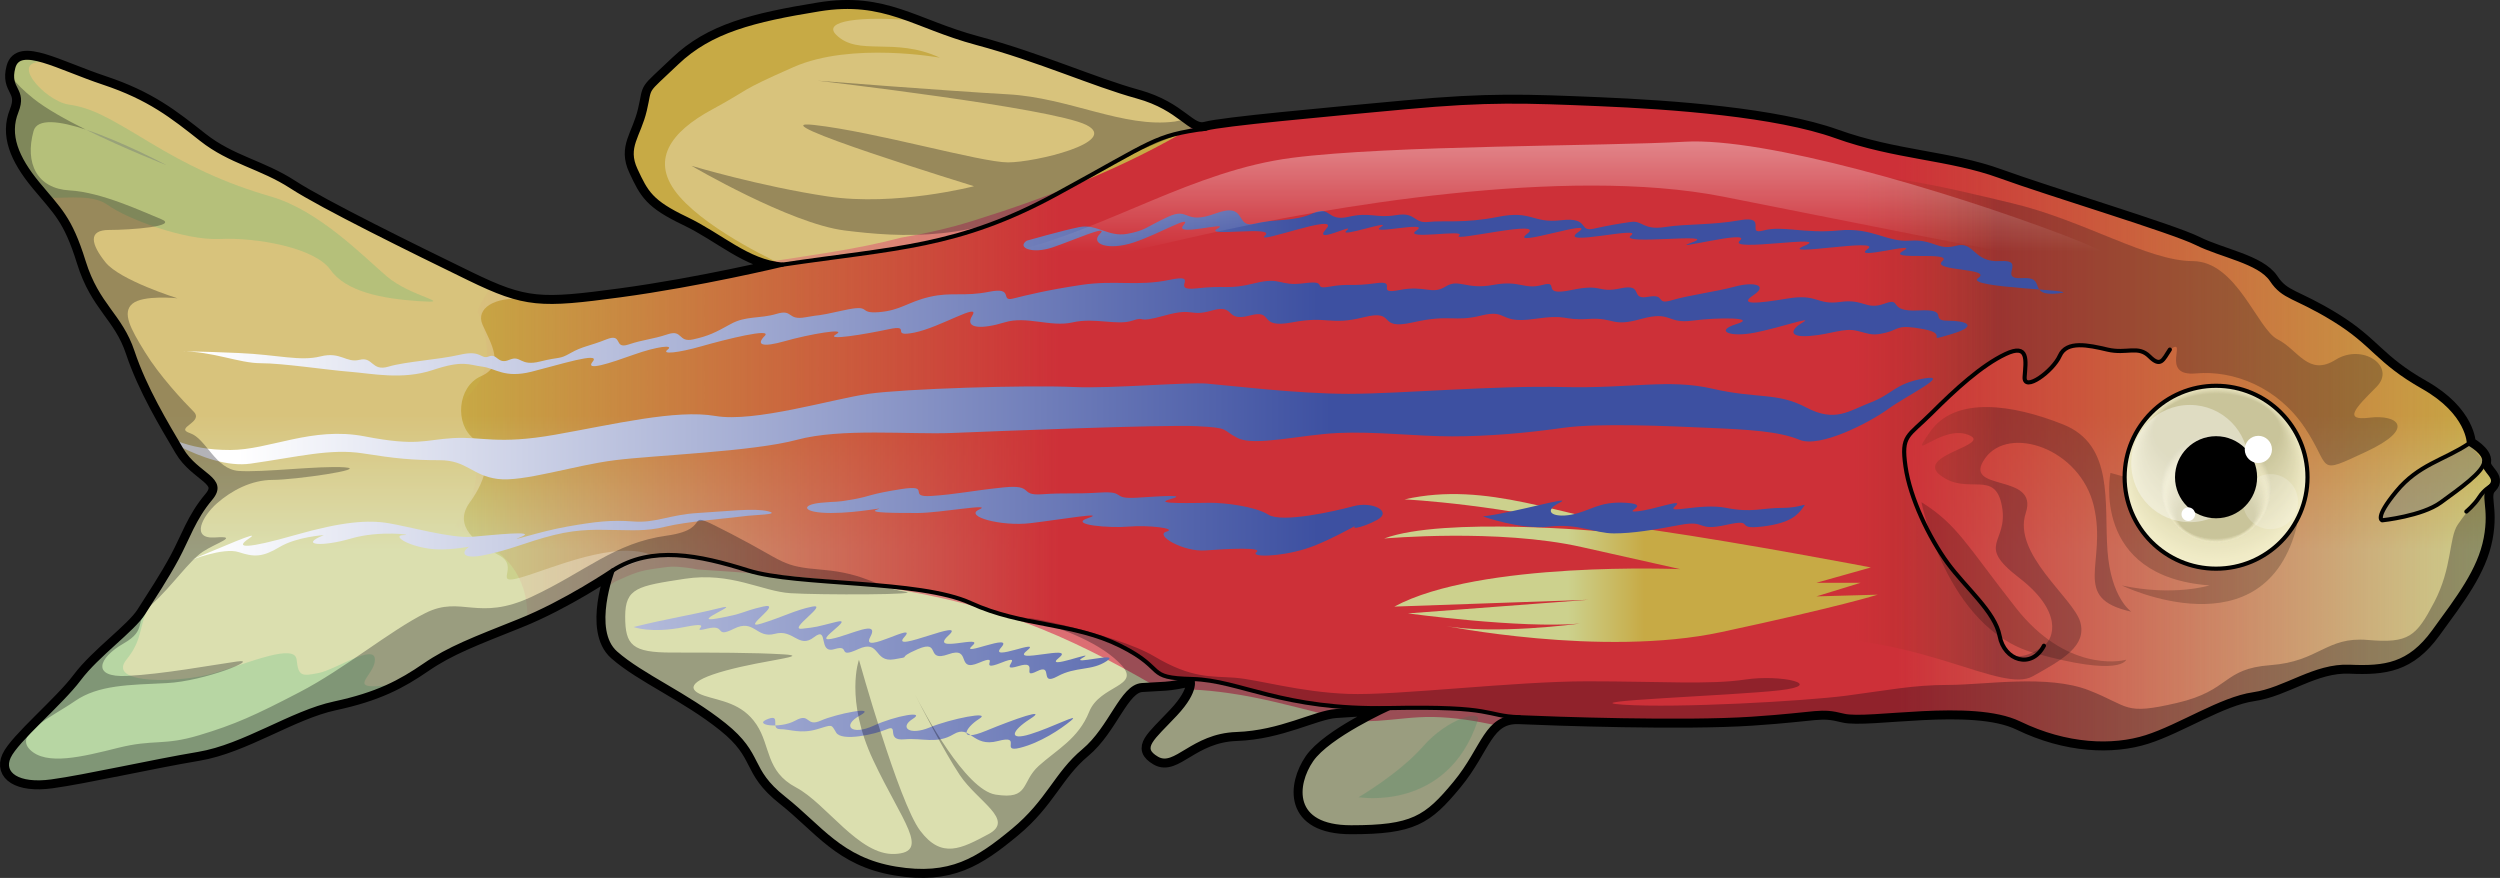 <?xml version="1.0" encoding="utf-8"?>
<!-- Generator: Adobe Illustrator 22.0.0, SVG Export Plug-In . SVG Version: 6.00 Build 0)  -->
<svg version="1.1" id="Layer_1" xmlns="http://www.w3.org/2000/svg" xmlns:xlink="http://www.w3.org/1999/xlink" x="0px" y="0px"
	 width="452.5px" height="158.901px" viewBox="0 0 452.5 158.901" enable-background="new 0 0 452.5 158.901" xml:space="preserve">
<rect x="0" y="0" width="452.5" height="158.901" fill="#333333" stroke="none"/>
<g>
	<g>
		
			<path fill="none" stroke="#000000" stroke-width="2.5" stroke-linecap="round" stroke-linejoin="round" stroke-miterlimit="10" d="
			M141.617,47.903c0,0-14.943,3.598-29.334,5.535c-14.393,1.938-17.16,1.935-27.4-3.045c-10.238-4.981-26.568-13.006-32.104-16.606
			c-5.535-3.598-11.068-4.428-16.328-8.578c-5.258-4.15-9.408-7.473-17.711-10.24c-8.303-2.767-15.223-6.918-16.328-2.767
			c-1.109,4.152,2.213,3.875,0.553,8.027c-1.662,4.15,0,8.301,3.873,13.006c3.875,4.705,5.813,6.089,8.303,14.115
			c2.492,8.026,6.643,9.687,8.857,16.329c2.213,6.641,6.088,13.006,8.856,17.711c2.768,4.705,8.303,5.258,5.258,8.855
			c-3.043,3.598-4.15,7.197-6.088,10.795c-1.938,3.598-4.15,6.92-6.088,9.963c-1.938,3.045-8.303,7.473-11.623,11.9
			c-3.322,4.43-11.348,11.07-12.733,14.113c-1.383,3.045,1.662,5.258,7.75,4.428c6.088-0.828,18.266-3.596,26.568-4.98
			c8.303-1.383,16.881-7.473,24.631-9.131c7.75-1.662,11.9-3.877,16.328-6.92c4.428-3.045,8.857-4.705,17.16-8.027
			c8.303-3.32,16.881-9.133,16.881-9.133s-4.15,10.795,0.553,14.945c4.705,4.152,12.732,7.473,19.65,13.008
			c6.918,5.535,4.15,8.025,10.793,13.283c6.643,5.258,10.24,11.07,20.203,12.73c9.963,1.662,14.945-1.66,21.311-6.918
			c6.365-5.258,7.748-10.24,12.73-14.393c4.981-4.15,6.918-11.621,10.516-11.898c3.598-0.277,4.705,0,9.133-1.107
			c0,0,1.107,1.936-3.045,6.365c-4.15,4.428-6.641,6.09-3.32,8.025c3.32,1.938,6.365-4.152,14.393-4.426
			c8.025-0.277,14.113-3.877,17.988-4.152c3.875-0.277,9.688-0.555,9.688-0.555s-11.07,4.98-14.115,9.41
			c-3.045,4.428-3.875,12.176,7.195,12.176c11.07,0,13.561-1.66,18.818-8.025c5.26-6.363,5.535-12.176,11.625-11.898
			c6.088,0.275,29.613,1.105,42.066,0.275c12.455-0.83,12.178-1.662,16.605-0.555c4.428,1.107,23.248-2.767,31.826,1.385
			c8.58,4.15,16.883,4.428,22.971,2.49c6.088-1.938,13.561-6.918,19.373-7.75c5.813-0.83,11.07-5.258,17.436-4.98
			c6.365,0.277,10.793-0.277,15.221-6.365c4.43-6.088,8.303-11.07,9.41-16.881c1.107-5.813-0.83-7.75,0.83-9.41
			c1.66-1.66-1.383-2.768-1.107-4.43c0.277-1.66-2.768-3.32-2.768-3.32s0-5.535-8.301-10.238c-8.303-4.706-8.857-7.75-16.053-12.179
			c-7.195-4.429-9.133-3.875-11.348-7.196c-2.213-3.32-9.133-4.428-13.561-6.642c-4.428-2.214-26.568-8.856-35.701-12.178
			c-9.133-3.32-18.82-3.32-29.613-7.195c-10.793-3.875-29.611-5.258-42.897-5.813c-13.283-0.553-19.926-0.83-34.871,0.555
			c-14.945,1.383-33.209,3.045-36.254,3.875c-3.045,0.83-4.428-3.598-12.455-5.813c-8.025-2.215-17.711-6.643-29.059-9.688
			c-11.346-3.043-16.604-8.023-28.506-6.086c-11.9,1.936-19.648,3.873-25.738,9.686c-6.088,5.811-4.703,3.873-5.811,8.578
			c-1.107,4.705-3.598,6.643-1.66,10.795c1.938,4.15,2.768,5.811,9.133,8.854C130.548,42.643,135.251,47.349,141.617,47.903z"/>
		<linearGradient id="SVGID_1_" gradientUnits="userSpaceOnUse" x1="226.25" y1="157.65" x2="226.25" y2="1.25">
			<stop  offset="0.372" style="stop-color:#CCD18D"/>
			<stop  offset="0.527" style="stop-color:#C7AA45"/>
		</linearGradient>
		<path fill="url(#SVGID_1_)" d="M141.617,47.903c0,0-14.943,3.598-29.334,5.535c-14.393,1.938-17.16,1.935-27.4-3.045
			c-10.238-4.981-26.568-13.006-32.104-16.606c-5.535-3.598-11.068-4.428-16.328-8.578c-5.258-4.15-9.408-7.473-17.711-10.24
			c-8.303-2.767-15.223-6.918-16.328-2.767c-1.109,4.152,2.213,3.875,0.553,8.027c-1.662,4.15,0,8.301,3.873,13.006
			c3.875,4.705,5.813,6.089,8.303,14.115c2.492,8.026,6.643,9.687,8.857,16.329c2.213,6.641,6.088,13.006,8.856,17.711
			c2.768,4.705,8.303,5.258,5.258,8.855c-3.043,3.598-4.15,7.197-6.088,10.795c-1.938,3.598-4.15,6.92-6.088,9.963
			c-1.938,3.045-8.303,7.473-11.623,11.9c-3.322,4.43-11.348,11.07-12.733,14.113c-1.383,3.045,1.662,5.258,7.75,4.428
			c6.088-0.828,18.266-3.596,26.568-4.98c8.303-1.383,16.881-7.473,24.631-9.131c7.75-1.662,11.9-3.877,16.328-6.92
			c4.428-3.045,8.857-4.705,17.16-8.027c8.303-3.32,16.881-9.133,16.881-9.133s-4.15,10.795,0.553,14.945
			c4.705,4.152,12.732,7.473,19.65,13.008c6.918,5.535,4.15,8.025,10.793,13.283c6.643,5.258,10.24,11.07,20.203,12.73
			c9.963,1.662,14.945-1.66,21.311-6.918c6.365-5.258,7.748-10.24,12.73-14.393c4.981-4.15,6.918-11.621,10.516-11.898
			c3.598-0.277,4.705,0,9.133-1.107c0,0,1.107,1.936-3.045,6.365c-4.15,4.428-6.641,6.09-3.32,8.025
			c3.32,1.938,6.365-4.152,14.393-4.426c8.025-0.277,14.113-3.877,17.988-4.152c3.875-0.277,9.688-0.555,9.688-0.555
			s-11.07,4.98-14.115,9.41c-3.045,4.428-3.875,12.176,7.195,12.176c11.07,0,13.561-1.66,18.818-8.025
			c5.26-6.363,5.535-12.176,11.625-11.898c6.088,0.275,29.613,1.105,42.066,0.275c12.455-0.83,12.178-1.662,16.605-0.555
			c4.428,1.107,23.248-2.767,31.826,1.385c8.58,4.15,16.883,4.428,22.971,2.49c6.088-1.938,13.561-6.918,19.373-7.75
			c5.813-0.83,11.07-5.258,17.436-4.98c6.365,0.277,10.793-0.277,15.221-6.365c4.43-6.088,8.303-11.07,9.41-16.881
			c1.107-5.813-0.83-7.75,0.83-9.41c1.66-1.66-1.383-2.768-1.107-4.43c0.277-1.66-2.768-3.32-2.768-3.32s0-5.535-8.301-10.238
			c-8.303-4.706-8.857-7.75-16.053-12.179c-7.195-4.429-9.133-3.875-11.348-7.196c-2.213-3.32-9.133-4.428-13.561-6.642
			c-4.428-2.214-26.568-8.856-35.701-12.178c-9.133-3.32-18.82-3.32-29.613-7.195c-10.793-3.875-29.611-5.258-42.897-5.813
			c-13.283-0.553-19.926-0.83-34.871,0.555c-14.945,1.383-33.209,3.045-36.254,3.875c-3.045,0.83-4.428-3.598-12.455-5.813
			c-8.025-2.215-17.711-6.643-29.059-9.688c-11.346-3.043-16.604-8.023-28.506-6.086c-11.9,1.936-19.648,3.873-25.738,9.686
			c-6.088,5.811-4.703,3.873-5.811,8.578c-1.107,4.705-3.598,6.643-1.66,10.795c1.938,4.15,2.768,5.811,9.133,8.854
			C130.548,42.643,135.251,47.349,141.617,47.903z"/>
		<linearGradient id="SVGID_2_" gradientUnits="userSpaceOnUse" x1="82.159" y1="76.483" x2="451.25" y2="76.483">
			<stop  offset="0" style="stop-color:#CD3038;stop-opacity:0"/>
			<stop  offset="0.297" style="stop-color:#CD3038"/>
			<stop  offset="0.708" style="stop-color:#CD3038"/>
			<stop  offset="1" style="stop-color:#CD3038;stop-opacity:0"/>
		</linearGradient>
		<path fill="url(#SVGID_2_)" d="M449.644,83.602c0.277-1.66-2.768-3.32-2.768-3.32s0-5.535-8.301-10.238
			c-8.303-4.706-8.857-7.75-16.053-12.179s-9.133-3.875-11.348-7.196c-2.213-3.32-9.133-4.428-13.561-6.642
			c-4.428-2.214-26.568-8.856-35.701-12.178c-9.133-3.32-18.82-3.32-29.613-7.195c-10.793-3.875-29.611-5.258-42.896-5.813
			c-13.283-0.553-19.926-0.83-34.871,0.555c-14.945,1.383-33.209,3.045-36.254,3.875c-0.844,0.23-1.562,0.047-2.328-0.372
			c-12.348,7.438-26.131,12.783-39.801,17.052c-4.36,1.362-8.722,2.343-13.095,3.071c-7.835,2.084-16.007,3.122-24.089,4.395
			c0.856,0.235,1.735,0.406,2.65,0.485c0,0-14.943,3.598-29.334,5.535c-12.425,1.673-16.19,1.897-23.574-1.277
			c-1.008,1.553-2.149,3.196-2.359,4.538c0.136-0.87,1.157,2.858,1.313,3.5c0.807,3.323,0.58,6.593-1.332,9.519
			c-0.904,1.384-2.28,2.701-3.71,3.583c0.128,1.145,1.069,2.195,1.744,3.587c1.816,3.741,2.468,7.803,1.306,11.859
			c-0.435,1.52-1.18,3.017-1.983,4.38c-0.463,0.712-0.941,1.413-1.436,2.103c-0.033,0.068-0.06,0.118-0.091,0.18
			c0.253,0.107,0.467,0.197,0.563,0.245c5.227,2.568,10.063,4.852,11.998,10.883c0.58,1.809,0.76,3.552,0.707,5.26
			c7.836-3.373,15.471-8.545,15.471-8.545s-0.457,1.191-0.895,2.93c0.447-0.328,0.898-0.65,1.385-0.938
			c3.356-1.501,4.252-1.932,7.459-2.363c1.299-0.175,2.413-0.389,3.686-0.303c1.362,0.092,2.576,0.26,3.733,0.493
			c19.919,1.331,40.29,2.596,59.12,9.569c8.356,3.094,15.742,6.964,23.199,11.253c2.251-0.105,3.674-0.109,7.202-0.991
			c0,0,0.345,0.607-0.076,1.915c2.197,0.067,4.452,0.317,6.806,0.652c5.686,0.81,11.255,2.305,16.829,3.721
			c0.898-0.248,1.718-0.423,2.457-0.475c3.875-0.277,9.688-0.555,9.688-0.555s-2.084,0.938-4.692,2.361
			c0.827,0.009,1.655,0.005,2.489-0.049c3.372-0.217,6.683-0.762,10.073-0.701c3.89,0.07,7.592,0.695,11.259,1.463
			c1.108-0.967,2.456-1.5,4.394-1.412c6.088,0.275,29.613,1.106,42.066,0.275c12.455-0.83,12.178-1.662,16.606-0.555
			c4.428,1.107,23.248-2.768,31.826,1.385c8.58,4.15,16.883,4.428,22.971,2.49s13.56-6.918,19.373-7.75
			c5.813-0.83,11.07-5.258,17.436-4.98c6.365,0.277,10.793-0.277,15.221-6.365c4.43-6.088,8.303-11.07,9.41-16.881
			c1.108-5.813-0.83-7.75,0.83-9.41C452.411,86.372,449.368,85.264,449.644,83.602z"/>
		<linearGradient id="SVGID_3_" gradientUnits="userSpaceOnUse" x1="250.531" y1="102.807" x2="339.863" y2="102.807">
			<stop  offset="0.372" style="stop-color:#CCD18D"/>
			<stop  offset="0.527" style="stop-color:#C7AA45"/>
		</linearGradient>
		<path fill="url(#SVGID_3_)" d="M338.632,102.708c0,0-22.488-4.314-39.43-6.777c-16.943-2.465-29.881-8.934-44.975-5.545
			c0,0,18.482,0.924,36.348,5.852c0,0-29.264-2.771-40.045,1.232c0,0,20.639-1.848,35.732,1.541
			c15.096,3.389,17.867,4.004,17.867,4.004s-36.35-1.539-51.752,6.777l35.117-1.232l-32.652,2.465c0,0,20.33,2.771,31.113,1.848
			c0,0-16.02,2.156-24.953,0.309c0,0,28.957,5.854,50.52,1.232c21.564-4.621,28.34-6.777,28.34-6.777l-11.088,0.309l8.008-2.465
			h-8.008L338.632,102.708z"/>
		<g opacity="0.3">
			<path fill="#FFFFFF" d="M175.695,109.163c-9.299-4.262-31.387-3.102-40.299-5.91c-8.91-2.809-17.436-4.553-24.498,0
				c0,0-4.15,10.795,0.553,14.945c4.705,4.152,12.732,7.473,19.65,13.008c6.918,5.535,4.15,8.025,10.793,13.283
				c6.643,5.258,10.24,11.07,20.203,12.73c9.963,1.662,14.945-1.66,21.311-6.918c6.365-5.258,7.748-10.24,12.73-14.393
				c4.981-4.15,6.918-11.621,10.516-11.898c3.598-0.277,4.705,0,9.133-1.107c-8.729-0.209-4.443-1.729-12.969-5.99
				C194.294,112.649,184.993,113.425,175.695,109.163z"/>
			<path fill="#FFFFFF" d="M215.786,122.903c0,0,1.107,1.936-3.045,6.365c-4.15,4.428-6.641,6.09-3.32,8.025
				c3.32,1.938,6.365-4.152,14.393-4.426c8.025-0.277,14.113-3.877,17.988-4.152c3.875-0.277,9.688-0.555,9.688-0.555
				C231.964,128.561,224.517,123.112,215.786,122.903z"/>
			<path fill="#FFFFFF" d="M251.49,128.161c0,0-11.07,4.98-14.115,9.41c-3.045,4.428-3.875,12.176,7.195,12.176
				c11.07,0,13.561-1.66,18.818-8.025c5.26-6.363,5.535-12.176,11.625-11.898C268.548,129.575,271.015,127.763,251.49,128.161z"/>
		</g>
		<path opacity="0.2" d="M384.839,119.399c-1.223,0.406-10.996,2.035-19.955-9.365c-8.961-11.404-10.59-15.072-17.105-19.143
			c0,0,4.479,22.807,20.363,27.285C384.025,122.659,384.839,119.399,384.839,119.399z"/>
		<path opacity="0.2" d="M381.99,85.597c0,0-3.668,18.734,17.918,20.363c0,0-6.516,2.035-15.883,0c0,0,26.064,12.625,31.766-10.996
			L381.99,85.597z"/>
		<path opacity="0.3" fill="#FFFFFF" d="M217.615,23.363c-2.625,0.072-4.371-3.857-11.791-5.904
			c-8.025-2.215-17.711-6.643-29.059-9.688c-4.635-1.242-8.252-2.805-11.723-4.092c-8.977-0.762-16.289,0.022-13.703,2.609
			c4.006,4.004,10.475,0.303,18.791,4.156c0,0-16.018-2.924-26.492,1.695c-10.473,4.621-7.392,3.697-14.785,7.701
			c-7.393,4.006-11.504,9.256-5.854,15.745c5.652,6.49,18.617,12.316,18.617,12.316c20.516-3.062,31.754-3.063,49.578-12.749
			C208.589,25.701,208.779,24.613,217.615,23.363z"/>
		<g opacity="0.3">
			<path fill="#FFFFFF" d="M110.769,103.61c3.576-1.715,7.537-2.983,7.537-2.983c-6.629-3.107-18.557,2.334-23.982,3.885
				c-5.424,1.549,0-1.938-4.076-4.059c-4.078-2.119-8.322-5.24-5.223-9.504c3.101-4.262,4.262-8.91,0.775-11.5
				c-3.488-2.59-3.1-9.423,1.27-11.36c4.371-1.938,1.83-5.813,0.279-9.301c-1.334-3.002,2.281-5.084,7.215-4.671
				c-2.846-0.61-5.697-1.787-9.682-3.725c-10.238-4.981-26.568-13.006-32.104-16.606c-5.535-3.598-11.068-4.428-16.328-8.578
				c-5.258-4.15-9.408-7.473-17.711-10.24c-8.303-2.767-15.223-6.918-16.328-2.767c-1.109,4.152,2.213,3.875,0.553,8.027
				c-1.662,4.15,0,8.301,3.873,13.006c3.875,4.705,5.813,6.089,8.303,14.115c2.492,8.026,6.643,9.687,8.857,16.329
				c2.213,6.641,6.088,13.006,8.856,17.711c2.768,4.705,8.303,5.258,5.258,8.855c-3.043,3.598-4.15,7.197-6.088,10.795
				c-1.938,3.598-4.15,6.92-6.088,9.963c-1.938,3.045-8.303,7.473-11.623,11.9c-3.322,4.43-11.348,11.07-12.733,14.113
				c-1.383,3.045,1.662,5.258,7.75,4.428c6.088-0.828,18.266-3.596,26.568-4.98c8.303-1.383,16.881-7.473,24.631-9.131
				c7.75-1.662,11.9-3.877,16.328-6.92c4.428-3.045,8.857-4.705,17.16-8.027c8.303-3.32,16.881-9.133,16.881-9.133
				S110.845,103.395,110.769,103.61z"/>
		</g>
		<linearGradient id="SVGID_4_" gradientUnits="userSpaceOnUse" x1="277.154" y1="76.994" x2="433.955" y2="76.994">
			<stop  offset="0.372" style="stop-color:#714700;stop-opacity:0"/>
			<stop  offset="0.538" style="stop-color:#000010;stop-opacity:0.6"/>
		</linearGradient>
		<path opacity="0.4" fill="url(#SVGID_4_)" d="M369.949,116.878c-3.953,2.842-7.188,2.668-8.008-1.74
			c-0.822-4.406-6.162-8.734-9.447-13.252c-3.285-4.518-6.777-11.705-7.598-17.457c-0.822-5.75,0.41-5.338,4.723-9.65
			s9.035-8.625,13.348-10.68c4.313-2.053,3.697,1.232,3.492,4.107c-0.205,2.875,5.135-1.027,6.365-3.81
			c1.232-2.782,5.135-1.939,8.627-1.119c3.49,0.821,5.543-0.82,7.598,1.233c2.053,2.053,1.881,0.048,3.695-1.233
			c3.492-2.464-2.053,4.929,4.725,4.314c6.777-0.617,14.785,2.464,19.715,9.857c4.928,7.393,1.848,8.625,11.09,4.313
			c9.24-4.313,5.545-6.777,0.615-6.162c-4.928,0.617-2.463-1.848,1.232-5.544c3.697-3.696-2.465-8.009-7.393-4.929
			c-4.93,3.08-6.777-1.849-10.475-3.696c-3.695-1.849-7.393-14.171-15.4-14.171c-8.01,0-19.717-7.393-32.654-10.473
			c-12.938-3.081-27.107-6.778-46.207-5.546c-19.098,1.233-43.125,14.787-40.662,44.358c2.465,29.572,29.574,40.662,49.904,40.047
			c20.33-0.617,35.117,9.857,40.662,6.777c5.545-3.082,9.857-5.545,8.625-9.858s-12.322-12.322-9.857-19.715
			c2.465-7.395-11.705-3.697-7.392-9.857c4.313-6.162,17.25-1.85,19.715,8.625c2.465,10.473-4.313,16.635,6.777,19.098
			c0,0-3.697-2.463-4.313-11.09c-0.617-8.623,1.23-19.098-8.01-22.795c-9.242-3.695-19.51-5.133-24.027,1.232
			c-4.517,6.365,1.848-1.232,6.777,0.615c4.928,1.85-9.857,3.697-4.93,7.395c4.93,3.695,9.857-1.232,11.09,5.545
			c1.233,6.775-4.93,6.775,3.08,12.938C373.441,110.716,371.757,115.577,369.949,116.878z"/>
		<path opacity="0.4" fill="#707679" d="M446.876,80.282c-4.607,3.053-9.115,3.783-13.135,8.656
			c-4.022,4.871-2.559,5.236-2.559,5.236s7.188-0.744,10.598-3.234c3.412-2.49,7.686-5.484,7.863-7.338"/>
		<path opacity="0.2" fill="#29B473" d="M70.017,50.032c-4.313-3.697-12.322-11.947-20.947-14.445
			c-8.625-2.499-15.094-5.665-22.18-9.935c-7.086-4.269-10.166-6.117-14.479-6.734c-4.311-0.615-11.664-8.736-3.529-7.606
			c-3.443-1.158-5.857-1.418-6.471,0.889c-1.109,4.152,2.213,3.875,0.553,8.027c-1.662,4.15,0,8.301,3.873,13.006
			c0.811,0.982,1.531,1.817,2.193,2.601c3.738-0.048,7.967-0.56,10.467,1.259c3.389,2.464,13.861,6.469,20.33,6.161
			c6.469-0.309,17.107,1.54,19.951,5.545c2.844,4.004,9.314,5.263,16.09,5.712C82.646,54.96,74.329,53.728,70.017,50.032z"/>
		<g opacity="0.2">
			<path fill="#29B473" d="M60.529,127.333c4.385-0.941,7.615-2.059,10.398-3.402h-0.002c-8.949,1.201-3.064-1.508-3.064-4.533
				c0-3.023-7.086,1.793-10.166,2.408c-3.08,0.617-3.697,0.617-4.004-2.408c-0.309-3.023-8.627,0.561-14.787,2.408
				c-6.16,1.848-19.715,2.156-16.018-2.408c3.357-4.145,1.879-6.148,4.863-11.23c-0.619,0.967-1.231,1.918-1.815,2.836
				c-1.938,3.045-8.303,7.473-11.623,11.9c-3.322,4.43-11.348,11.07-12.733,14.113c-1.383,3.045,1.662,5.258,7.75,4.428
				c6.088-0.828,18.266-3.596,26.568-4.98C44.2,135.081,52.779,128.991,60.529,127.333z"/>
			<path fill="#29B473" d="M28.781,106.544h-0.002c-0.006,0.01-0.012,0.018-0.016,0.025
				C28.769,106.559,28.773,106.554,28.781,106.544z"/>
		</g>
		<g>
			<linearGradient id="SVGID_5_" gradientUnits="userSpaceOnUse" x1="355.653" y1="77.574" x2="43.052" y2="77.574">
				<stop  offset="0.367" style="stop-color:#3D50A1"/>
				<stop  offset="1" style="stop-color:#FFFFFF"/>
			</linearGradient>
			<path fill="url(#SVGID_5_)" d="M348.181,68.514c-5.236,0.924-5.545,2.771-9.549,4.313c-4.006,1.541-6.471,3.695-11.707,0.924
				c-5.236-2.773-8.934-1.541-16.941-3.389c-8.01-1.848-14.787,0-27.109-0.308c-12.32-0.308-29.572,1.231-38.813,1.231
				c-9.242,0-21.871-1.539-25.568-1.848c-3.697-0.308-17.25,0.924-24.027,0.616c-8.705-0.396-30.805,0.308-37.273,1.231
				c-6.469,0.924-20.639,5.236-27.725,4.006c-7.084-1.232-18.482,1.539-28.955,3.387c-10.475,1.85-13.246,0.309-18.482,0.617
				c-5.238,0.309-6.469,1.539-16.02-0.309c-9.549-1.848-17.25,2.465-24.336,2.465c-3.945,0-6.936-0.574-9.768-1.668
				c0.205,0.348,0.4,0.682,0.598,1.016c3.916,1.971,8.742,3.707,12.867,3.117c8.625-1.232,14.478-2.773,20.332-1.85
				c5.852,0.926,8.932,1.232,13.861,1.232c4.928,0,5.854,2.773,10.473,3.389c4.621,0.617,13.863-2.465,21.256-3.389
				c7.393-0.924,24.951-1.539,32.961-3.695c8.008-2.156,20.33-0.926,28.031-1.232c7.701-0.309,38.197-1.541,44.359-1.232
				c6.16,0.309,4.313,0.615,7.393,2.156c3.08,1.539,11.398-0.617,18.174-0.924c6.777-0.309,14.172,0.615,20.641,0.615
				c6.469,0,13.553-0.615,20.021-1.539c6.471-0.926,19.408-0.309,26.492,0c7.086,0.307,12.631,0.615,16.326,2.156
				c3.697,1.539,12.631-3.082,16.02-5.545C345.101,71.595,353.417,67.591,348.181,68.514z"/>
			<linearGradient id="SVGID_6_" gradientUnits="userSpaceOnUse" x1="355.779" y1="96.877" x2="36.427" y2="96.877">
				<stop  offset="0.367" style="stop-color:#3D50A1"/>
				<stop  offset="1" style="stop-color:#FFFFFF"/>
			</linearGradient>
			<path fill="url(#SVGID_6_)" d="M34.283,101.475c5.236-2.156,13.555-5.854,10.781-4.006c-2.771,1.85-0.307,1.85,8.318-0.615
				c8.625-2.465,13.246-2.771,16.941-2.156c3.697,0.615,11.398,2.771,15.096,2.465c3.695-0.309,12.014-1.232,8.932,0
				c-3.08,1.23,3.082-0.926,8.318-1.85c5.236-0.924,8.01-1.23,12.014-0.924c4.004,0.309,6.469-1.23,11.705-1.539
				c5.236-0.309,10.166-0.926,12.631-0.309c2.463,0.617-2.465,0.617-4.621,0.924c-2.156,0.309-10.166,0.924-13.861,1.848
				c-3.697,0.924-6.469,0.617-9.242,0.617c-2.772,0-6.16-0.309-11.09,0.924c-4.928,1.232-8.01,2.771-12.938,3.697
				c-4.93,0.924-3.389-1.85-0.615-2.158c2.771-0.307-4.621,1.541-8.934,0.926c-4.313-0.617-6.777-2.465-4.621-2.465
				c2.156,0-4.313-0.924-9.549,0.615c-5.238,1.541-9.551,1.232-4.93-0.615c0,0-4.928,0.309-8.01,2.156
				c-3.08,1.848-4.619,1.848-7.392,0.924C40.445,99.011,34.283,101.475,34.283,101.475z"/>
			<linearGradient id="SVGID_7_" gradientUnits="userSpaceOnUse" x1="355.776" y1="94.341" x2="36.428" y2="94.341">
				<stop  offset="0.367" style="stop-color:#3D50A1"/>
				<stop  offset="1" style="stop-color:#FFFFFF"/>
			</linearGradient>
			<path fill="url(#SVGID_7_)" d="M148.568,91.003c-3.729,0.373-3.389,1.848,1.848,1.848s10.166-1.232,8.318-0.617
				c-1.85,0.617,3.387,0.617,7.393,0.617c4.004,0,13.861-1.848,11.09-0.617c-2.773,1.232,4.004,3.08,9.24,2.465
				c5.238-0.615,14.17-2.156,10.475-0.924c-3.697,1.232,4.004,1.848,7.393,1.539c3.389-0.307,8.934,0.309,6.777,0.924
				c-2.156,0.617,3.08,3.697,7.084,3.389c4.006-0.307,10.475-0.615,9.242,0.309c-1.232,0.924,4.004,0.924,8.934-0.615
				c4.928-1.541,13.553-6.777,10.166-4.93c-3.389,1.848,0,1.232,2.771-0.307c2.771-1.541-0.924-3.389-4.313-2.465
				c-3.389,0.924-12.938,3.08-15.402,1.541c-2.465-1.541-8.01-2.156-10.473-2.156c-2.465,0-10.783,0.307-7.395-0.617
				c3.389-0.924-0.924-0.617-5.852-0.309c-4.93,0.309-1.85-1.232-6.777-0.924c-4.93,0.309-6.162,0-10.475,0.309
				c-4.313,0.307-1.232-1.85-7.084-1.232c-5.854,0.615-8.318,1.232-12.938,1.539c-4.621,0.309,0.307-2.156-5.545-1.232
				c-5.854,0.926-5.238,1.232-8.627,1.85C151.033,91.003,151.648,90.694,148.568,91.003z"/>
			<linearGradient id="SVGID_8_" gradientUnits="userSpaceOnUse" x1="355.778" y1="93.575" x2="36.429" y2="93.575">
				<stop  offset="0.367" style="stop-color:#3D50A1"/>
				<stop  offset="1" style="stop-color:#FFFFFF"/>
			</linearGradient>
			<path fill="url(#SVGID_8_)" d="M268.398,93.466c5.545-0.615,16.941-4.004,13.861-2.463c-3.08,1.539-1.232,2.771,2.156,2.156
				c3.389-0.617,4.93-2.465,9.857-2.156c4.93,0.307-0.924,1.848,2.156,1.539c3.08-0.309,8.625-2.465,6.777-0.924
				c-1.848,1.541,4.621-0.615,9.24,0.307c4.621,0.926,6.471,0,10.166,0c3.697,0,4.621-1.23,3.697,0
				c-0.924,1.234-2.156,2.773-7.393,3.389c-5.238,0.617-0.926-1.539-6.471-0.307c-5.543,1.23-3.387-0.924-8.316,0
				c-4.928,0.924-8.625,1.539-12.014,1.539c-3.389,0-6.469-1.848-11.705-1.232C275.173,95.931,268.398,93.466,268.398,93.466z"/>
			<linearGradient id="SVGID_9_" gradientUnits="userSpaceOnUse" x1="355.779" y1="59.172" x2="36.427" y2="59.172">
				<stop  offset="0.367" style="stop-color:#3D50A1"/>
				<stop  offset="1" style="stop-color:#FFFFFF"/>
			</linearGradient>
			<path fill="url(#SVGID_9_)" d="M32.743,63.586c5.852,0,10.473,2.156,14.477,2.156c4.006,0,12.014,1.231,16.02,1.54
				c4.004,0.309,9.549,1.54,15.094-0.309c5.545-1.848,6.469-0.924,8.934-0.615c2.465,0.309,4.004,2.156,8.934,0.924
				c4.928-1.232,12.629-3.696,11.09-1.848c-1.541,1.848,3.08,0.308,7.393-1.232c4.313-1.541,7.393-1.849,6.16-0.925
				c-1.232,0.925,1.85,0.616,6.162-0.616c4.312-1.231,12.937-3.388,11.396-1.848c-1.541,1.54-0.615,2.156,3.697,0.924
				c4.313-1.232,11.396-2.464,9.24-1.232c-2.156,1.232,5.238,0,9.551-0.924c4.313-0.924,0,1.54,4.619,0.616
				c4.621-0.924,12.014-5.545,10.475-3.081c-1.541,2.465,1.848,2.465,5.852,1.232c4.006-1.232,8.318,0.925,12.322,0
				c4.006-0.924,8.01,0.616,10.781-0.307c2.773-0.926,0.309,0.615,5.854-0.926c5.545-1.539,4.313,0.309,8.625-0.924
				s2.156,2.156,6.777,0.924c4.621-1.231,1.232,2.465,7.701,1.232c6.469-1.232,6.777,0.616,12.938-0.924
				c6.162-1.54,2.156,2.465,8.934,0.924c6.777-1.54,7.393,0,12.322-1.232c4.928-1.231,3.08,1.541,9.549,0.617
				c6.469-0.925,4.93,0.309,9.857,0c4.93-0.309,4.006,1.54,9.549,0c5.545-1.541,4.621,0.924,9.242,0.309
				c4.621-0.617,12.014-0.617,8.01,0.615c-4.006,1.232-1.232,2.464,3.389,1.54c4.619-0.924,10.781-3.081,8.625-1.849
				c-2.156,1.232-2.773,2.772,1.232,2.465c4.004-0.309,6.16-1.54,8.625-0.924c2.465,0.615,2.771,0.924,5.236,0.308
				c2.465-0.616,1.848-1.54,6.777-0.616c4.928,0.924-0.309,2.465,4.928,0.924c5.238-1.54,2.773-2.463-0.615-2.463
				s0.615-2.157-5.236-1.85c-5.854,0.309-2.773-2.464-6.162-1.232c-3.389,1.232-3.695-0.924-8.008-0.308
				c-4.313,0.616-4.006-1.54-9.551-0.616c-5.545,0.924-8.934,1.232-6.16-0.616c2.772-1.848,0-2.464-3.389-1.54
				c-3.389,0.924-8.316,1.54-11.398,2.465c-3.08,0.924-0.924-1.232-4.313-0.616c-3.389,0.616-0.615-2.465-4.928-1.54
				c-4.313,0.924-3.08-0.925-8.934,0.308c-5.854,1.232-1.848-1.849-5.236-0.924c-3.389,0.924-4.006-0.925-8.934,0
				c-4.93,0.924-6.16-1.233-8.625,0.308c-2.465,1.54-3.697-0.308-8.318,0.616c-4.619,0.924,0-1.849-4.313-1.232
				s-4.928,0-8.316,0.616c-3.389,0.616,0-1.232-4.621-0.616s-4.004-1.231-8.934,0c-4.928,1.232-5.236,0.309-10.473,0.925
				c-5.236,0.615,0.924-2.774-4.93-1.541c-5.852,1.232-9.857,0-16.018,0.925c-6.162,0.924-9.857,1.848-12.322,2.464
				c-2.465,0.616,0.309-2.156-4.313-1.232c-4.621,0.925-6.777,0-10.781,0.925c-4.006,0.924-5.236,2.464-9.242,2.773
				c-4.004,0.308-0.924-1.541-6.469-0.309c-5.545,1.232-3.389,0.616-6.777,1.232c-3.389,0.617-2.156-1.54-5.236-0.616
				c-3.08,0.925-5.545,0.308-8.316,1.849c-2.773,1.54-4.006,2.156-6.777,2.772c-2.771,0.616-1.848-1.849-4.621-0.925
				c-2.771,0.925-4.313,0.925-7.084,1.849c-2.773,0.924-0.924-2.156-4.006-0.924c-3.08,1.231-4.313,1.231-6.469,2.464
				c-2.156,1.232-1.848,0.616-5.545,1.541c-3.695,0.924-3.389-1.232-5.545-0.309c-2.156,0.924-2.156-1.232-3.695-0.616
				c-1.541,0.616-1.232-1.233-5.236-0.308c-4.006,0.924-9.857,1.232-12.939,2.156c-3.08,0.924-2.771-1.849-5.236-1.232
				c-2.465,0.616-3.389-1.54-7.084-0.616c-3.697,0.925-7.701-0.308-14.787-0.616C36.132,63.586,32.743,63.586,32.743,63.586z"/>
			<linearGradient id="SVGID_10_" gradientUnits="userSpaceOnUse" x1="355.779" y1="45.632" x2="36.428" y2="45.632">
				<stop  offset="0.367" style="stop-color:#3D50A1"/>
				<stop  offset="1" style="stop-color:#FFFFFF"/>
			</linearGradient>
			<path fill="url(#SVGID_10_)" d="M185.841,43.562c-1.848,1.232,0.924,2.465,4.621,1.232c3.695-1.232,10.473-4.313,8.625-2.464
				c-1.85,1.848,1.539,3.08,6.16,1.54c4.621-1.54,10.781-5.237,8.934-3.081c-1.848,2.156,8.934-0.924,6.16,0.616
				c-2.771,1.54,10.783-0.616,8.627,1.233c-2.156,1.849,13.861-4.313,11.088-1.233c-2.771,3.081,5.545-1.231,3.697,0.309
				c-1.848,1.54,8.625-2.157,6.16-0.616c-2.463,1.54,9.242-1.232,6.471,0.616c-2.773,1.848,9.24-0.309,7.701,0.924
				c-1.541,1.232,16.018-3.081,12.32-0.308c-3.695,2.771,13.246-3.08,9.242-0.309c-4.004,2.772,12.014-1.233,9.549,0.616
				c-2.465,1.849,16.326-0.616,11.09,1.232c-5.236,1.848,11.09-2.465,8.625-0.309c-2.465,2.156,16.943-1.231,11.707,0.925
				c-5.238,2.156,14.477-1.541,11.396,0.615c-3.08,2.156,9.857-1.54,6.469,0.309c-3.389,1.848,9.242,0,7.086,1.848
				c-2.156,1.849,9.24,1.232,6.469,3.081c-2.773,1.849,20.33,2.156,14.479,2.772c-5.854,0.616-1.85-3.08-6.469-2.772
				c-4.621,0.308,0.924-3.389-4.006-3.081c-4.928,0.309-4.621-3.696-8.008-2.771c-3.389,0.924-4.006-1.232-8.318-0.925
				c-4.313,0.309-6.777-2.464-12.938-1.848c-6.16,0.616-10.166-0.925-13.555,0c-3.389,0.924,0.924-2.772-4.313-1.849
				c-5.236,0.924-9.549,0.616-13.553,1.232c-4.006,0.616-4.006-1.232-6.162-0.924c-2.156,0.308-4.004,0.615-6.777,1.231
				c-2.771,0.616-0.615-2.155-5.852-1.54c-5.238,0.616-5.238-1.848-11.398-0.615c-6.16,1.231-9.857,0.615-12.629,0.924
				c-2.774,0.308-2.156-1.849-5.854-1.232c-3.697,0.615-4.621-0.616-8.625,0.309c-4.006,0.924-3.08-2.157-6.469-0.617
				c-3.389,1.541-6.777,0.924-10.475,1.849c-3.695,0.924-1.232-4.005-7.084-1.849c-5.854,2.156-4.621-1.232-8.625,0.617
				c-4.006,1.848-4.006,2.464-7.395,3.08c-3.389,0.615-5.545-1.849-8.625-1.232C192.31,41.715,185.841,43.562,185.841,43.562z"/>
			<linearGradient id="SVGID_11_" gradientUnits="userSpaceOnUse" x1="355.778" y1="116.287" x2="36.426" y2="116.287">
				<stop  offset="0.367" style="stop-color:#3D50A1"/>
				<stop  offset="1" style="stop-color:#FFFFFF"/>
			</linearGradient>
			<path fill="url(#SVGID_11_)" d="M114.683,113.489c6.16-1.541,10.473-2.156,15.402-3.389c4.928-1.232-5.545,2.771-0.309,1.848
				c5.236-0.924,4.313-1.232,8.316-2.156c4.006-0.924-4.313,4.313-0.307,3.08c4.004-1.232,6.16-2.463,9.24-3.08
				c3.08-0.615-4.621,4.313-1.848,4.004c2.771-0.307,2.465-0.307,6.16-1.23c3.697-0.926-4.313,3.695-0.924,3.08
				c3.389-0.617,8.934-3.697,7.086-0.309c-1.85,3.389,8.934-3.08,6.16,0c-2.771,3.082,11.705-3.697,8.01-0.309
				c-3.697,3.391,6.777-0.307,4.313,1.85c-2.465,2.156,7.701-2.465,5.236,0.307c-2.465,2.773,7.701-1.848,4.621,0.617
				c-3.08,2.465,8.934-1.232,5.854,1.232c-3.082,2.463,7.084-1.541,4.313,0c-2.773,1.539,7.084-1.232,4.313,0.615
				c-2.773,1.848-5.545,0.924-8.934,2.774c-3.389,1.848-0.617-2.465-3.697-0.926c-3.08,1.541,0.617-2.156-3.389-0.924
				c-4.004,1.232,1.541-2.463-3.08-0.615c-4.621,1.848,0.309-1.848-4.004,0c-4.313,1.848-1.232-3.08-5.545-1.539
				c-4.313,1.539-1.232-2.773-5.545-0.926c-4.313,1.848-0.617,1.232-4.313,1.848c-3.697,0.617-2.465-3.695-6.469-1.848
				c-4.006,1.848-1.232-0.924-4.313,0c-3.082,0.926-0.926-4.313-3.697-2.156c-2.773,2.156-3.697-1.541-7.086-0.615
				c-3.389,0.924-3.695-2.773-7.393-0.926c-3.697,1.85-1.232-0.924-4.928,0c-3.697,0.926,2.156-1.539-4.004-0.307
				C117.763,114.722,114.683,113.489,114.683,113.489z"/>
			<linearGradient id="SVGID_12_" gradientUnits="userSpaceOnUse" x1="355.78" y1="132.087" x2="36.426" y2="132.087">
				<stop  offset="0.367" style="stop-color:#3D50A1"/>
				<stop  offset="1" style="stop-color:#FFFFFF"/>
			</linearGradient>
			<path fill="url(#SVGID_12_)" d="M139.019,130.124c-2.971,1.113,2.156,1.848,4.928,0.307c2.771-1.539,1.848,1.232,4.621,0
				c2.771-1.232,10.473-2.771,7.084-0.924c-3.389,1.848-1.539,3.697,2.465,1.848c4.004-1.848,9.549-2.771,7.086-1.23
				c-2.465,1.539-0.617,3.08,3.08,1.539c3.695-1.539,11.396-3.08,8.934-1.539c-2.465,1.539-4.006,4.313,1.232,2.156
				c5.236-2.156,11.396-4.313,8.008-2.156c-3.389,2.156-4.004,4.004,0,2.771c4.006-1.232,9.242-4.004,7.395-2.465
				c-1.85,1.541-5.545,4.006-9.242,4.93c-3.697,0.924,0.615-2.465-4.004-1.232c-4.621,1.232-4.93-3.08-8.01-1.232
				c-3.08,1.848-5.545,0.615-8.934,0.924c-3.389,0.309-0.924-2.771-3.08-1.848c-2.156,0.924-8.227,2.309-9.242,0.615
				c-0.924-1.539-0.59-1.455-3.389-0.615c-3.08,0.924-4.928,0-6.775,0C139.325,131.971,141.482,129.198,139.019,130.124z"/>
		</g>
		<path opacity="0.2" fill="#29B473" d="M267.472,130.43c0.711-2.127-5.543-0.307-9.857,4.621
			c-4.313,4.93-11.705,9.242-11.705,9.242S261.929,147.065,267.472,130.43z"/>
		<g>
			<g>
				<path fill="#F3EECA" d="M417.658,86.38c0,9.141-7.41,16.551-16.551,16.551c-9.141,0-16.551-7.41-16.551-16.551
					c0-9.143,7.41-16.552,16.551-16.552C410.247,69.828,417.658,77.237,417.658,86.38z"/>
				<path fill="#F2EDC9" d="M417.556,86.211c0,9.031-7.364,16.352-16.448,16.352c-9.084,0-16.448-7.321-16.448-16.352
					c0-9.033,7.364-16.353,16.448-16.353C410.192,69.858,417.556,77.178,417.556,86.211z"/>
				<path fill="#F1ECC8" d="M417.455,86.042c0,8.921-7.318,16.154-16.344,16.154s-16.344-7.232-16.344-16.154
					c0-8.923,7.318-16.155,16.344-16.155S417.455,77.119,417.455,86.042z"/>
				<path fill="#F0EBC7" d="M417.353,85.874c0,8.812-7.272,15.955-16.241,15.955c-8.97,0-16.241-7.144-16.241-15.955
					c0-8.814,7.271-15.956,16.241-15.956C410.082,69.918,417.353,77.06,417.353,85.874z"/>
				<path fill="#F0EBC6" d="M417.252,85.705c0,8.702-7.225,15.757-16.138,15.757s-16.138-7.055-16.138-15.757
					c0-8.704,7.225-15.758,16.138-15.758S417.252,77.001,417.252,85.705z"/>
				<path fill="#EFEAC5" d="M417.151,85.536c0,8.592-7.179,15.558-16.035,15.558c-8.856,0-16.035-6.966-16.035-15.558
					c0-8.594,7.179-15.559,16.035-15.559C409.972,69.977,417.151,76.942,417.151,85.536z"/>
				<path fill="#EEE9C4" d="M417.049,85.368c0,8.483-7.133,15.36-15.931,15.36c-8.799,0-15.931-6.877-15.931-15.36
					c0-8.484,7.133-15.36,15.931-15.36C409.917,70.007,417.049,76.883,417.049,85.368z"/>
				<path fill="#EDE8C3" d="M416.948,85.199c0,8.373-7.087,15.161-15.828,15.161s-15.828-6.788-15.828-15.161
					c0-8.375,7.087-15.162,15.828-15.162S416.948,76.824,416.948,85.199z"/>
				<path fill="#ECE7C2" d="M416.847,85.03c0,8.263-7.04,14.962-15.725,14.962c-8.685,0-15.725-6.699-15.725-14.962
					c0-8.265,7.04-14.963,15.725-14.963C409.806,70.067,416.847,76.765,416.847,85.03z"/>
				<path fill="#EBE6C1" d="M416.745,84.862c0,8.154-6.994,14.764-15.622,14.764c-8.628,0-15.622-6.61-15.622-14.764
					c0-8.155,6.994-14.765,15.622-14.765C409.751,70.097,416.745,76.706,416.745,84.862z"/>
				<path fill="#EAE5C0" d="M416.644,84.693c0,8.044-6.948,14.565-15.518,14.565s-15.518-6.521-15.518-14.565
					c0-8.046,6.948-14.566,15.518-14.566S416.644,76.647,416.644,84.693z"/>
				<path fill="#EAE5BF" d="M416.543,84.524c0,7.934-6.902,14.367-15.415,14.367c-8.514,0-15.415-6.432-15.415-14.367
					c0-7.936,6.902-14.368,15.415-14.368C409.641,70.157,416.543,76.588,416.543,84.524z"/>
				<path fill="#E9E4BE" d="M416.441,84.355c0,7.825-6.855,14.168-15.312,14.168c-8.457,0-15.312-6.344-15.312-14.168
					c0-7.826,6.855-14.169,15.312-14.169C409.586,70.186,416.441,76.529,416.441,84.355z"/>
				<path fill="#E8E3BD" d="M416.34,84.187c0,7.715-6.809,13.97-15.209,13.97s-15.209-6.255-15.209-13.97
					c0-7.717,6.809-13.971,15.209-13.971S416.34,76.47,416.34,84.187z"/>
				<path fill="#E7E2BC" d="M416.238,84.018c0,7.605-6.763,13.771-15.105,13.771c-8.343,0-15.105-6.166-15.105-13.771
					c0-7.607,6.763-13.772,15.105-13.772C409.476,70.246,416.238,76.411,416.238,84.018z"/>
				<path fill="#E6E1BB" d="M416.137,83.849c0,7.496-6.717,13.573-15.002,13.573s-15.002-6.077-15.002-13.573
					c0-7.497,6.717-13.573,15.002-13.573S416.137,76.352,416.137,83.849z"/>
				<path fill="#E5E0BA" d="M416.036,83.681c0,7.386-6.67,13.374-14.899,13.374c-8.229,0-14.899-5.988-14.899-13.374
					c0-7.387,6.67-13.375,14.899-13.375C409.365,70.306,416.036,76.293,416.036,83.681z"/>
				<path fill="#E4DFB9" d="M415.934,83.512c0,7.276-6.624,13.176-14.796,13.176c-8.172,0-14.796-5.899-14.796-13.176
					c0-7.278,6.624-13.176,14.796-13.176C409.31,70.336,415.934,76.234,415.934,83.512z"/>
				<path fill="#E4DFB8" d="M415.833,83.343c0,7.167-6.578,12.977-14.693,12.977s-14.693-5.81-14.693-12.977
					c0-7.168,6.578-12.978,14.693-12.978S415.833,76.175,415.833,83.343z"/>
				<path fill="#E3DEB7" d="M415.732,83.175c0,7.057-6.532,12.778-14.589,12.778c-8.058,0-14.589-5.721-14.589-12.778
					c0-7.058,6.532-12.779,14.589-12.779C409.2,70.396,415.732,76.116,415.732,83.175z"/>
				<path fill="#E2DDB6" d="M415.63,83.006c0,6.948-6.485,12.58-14.486,12.58c-8.001,0-14.486-5.632-14.486-12.58
					c0-6.949,6.485-12.581,14.486-12.581C409.145,70.425,415.63,76.057,415.63,83.006z"/>
				<path fill="#E1DCB5" d="M415.529,82.837c0,6.838-6.439,12.381-14.383,12.381c-7.944,0-14.383-5.544-14.383-12.381
					c0-6.839,6.439-12.382,14.383-12.382C409.09,70.455,415.529,75.998,415.529,82.837z"/>
				<path fill="#E0DBB4" d="M415.428,82.669c0,6.728-6.393,12.183-14.28,12.183c-7.887,0-14.28-5.455-14.28-12.183
					c0-6.729,6.393-12.183,14.28-12.183C409.035,70.485,415.428,75.939,415.428,82.669z"/>
				<path fill="#DFDAB3" d="M415.326,82.5c0,6.619-6.347,11.984-14.176,11.984c-7.83,0-14.176-5.366-14.176-11.984
					c0-6.62,6.347-11.985,14.176-11.985C408.979,70.515,415.326,75.88,415.326,82.5z"/>
				<path fill="#DED9B2" d="M415.225,82.331c0,6.509-6.301,11.786-14.073,11.786c-7.773,0-14.073-5.277-14.073-11.786
					c0-6.51,6.3-11.786,14.073-11.786C408.924,70.545,415.225,75.821,415.225,82.331z"/>
				<path fill="#DED9B2" d="M415.123,82.163c0,6.399-6.254,11.587-13.97,11.587c-7.716,0-13.97-5.188-13.97-11.587
					c0-6.4,6.254-11.588,13.97-11.588C408.869,70.575,415.123,75.762,415.123,82.163z"/>
				<path fill="#DDD8B1" d="M415.022,81.994c0,6.29-6.208,11.389-13.867,11.389c-7.659,0-13.867-5.099-13.867-11.389
					c0-6.291,6.208-11.389,13.867-11.389C408.814,70.605,415.022,75.703,415.022,81.994z"/>
				<path fill="#DCD7B0" d="M414.921,81.825c0,6.18-6.162,11.19-13.763,11.19c-7.602,0-13.763-5.01-13.763-11.19
					c0-6.181,6.162-11.191,13.763-11.191C408.759,70.635,414.921,75.644,414.921,81.825z"/>
				<path fill="#DBD6AF" d="M414.819,81.657c0,6.07-6.116,10.992-13.66,10.992c-7.545,0-13.66-4.921-13.66-10.992
					c0-6.071,6.116-10.992,13.66-10.992C408.704,70.664,414.819,75.585,414.819,81.657z"/>
				<path fill="#DAD5AE" d="M414.718,81.488c0,5.961-6.069,10.793-13.557,10.793c-7.488,0-13.557-4.832-13.557-10.793
					c0-5.961,6.069-10.794,13.557-10.794C408.649,70.694,414.718,75.526,414.718,81.488z"/>
				<path fill="#D9D4AD" d="M414.617,81.319c0,5.851-6.023,10.595-13.454,10.595c-7.431,0-13.454-4.744-13.454-10.595
					c0-5.852,6.023-10.595,13.454-10.595C408.594,70.724,414.617,75.467,414.617,81.319z"/>
				<path fill="#D8D3AC" d="M414.515,81.15c0,5.741-5.977,10.396-13.35,10.396c-7.374,0-13.35-4.655-13.35-10.396
					c0-5.742,5.977-10.396,13.35-10.396C408.538,70.754,414.515,75.408,414.515,81.15z"/>
				<path fill="#D8D3AB" d="M414.414,80.982c0,5.632-5.931,10.197-13.247,10.197c-7.317,0-13.247-4.566-13.247-10.197
					c0-5.632,5.931-10.198,13.247-10.198C408.483,70.784,414.414,75.349,414.414,80.982z"/>
				<path fill="#D7D2AA" d="M414.313,80.813c0,5.522-5.884,9.999-13.144,9.999c-7.26,0-13.144-4.477-13.144-9.999
					c0-5.523,5.884-9.999,13.144-9.999C408.428,70.814,414.313,75.29,414.313,80.813z"/>
				<path fill="#D6D1A9" d="M414.211,80.644c0,5.412-5.838,9.8-13.041,9.8c-7.203,0-13.041-4.388-13.041-9.8
					c0-5.413,5.838-9.801,13.041-9.801C408.373,70.844,414.211,75.231,414.211,80.644z"/>
				<path fill="#D5D0A8" d="M414.11,80.476c0,5.303-5.792,9.602-12.938,9.602c-7.146,0-12.938-4.299-12.938-9.602
					c0-5.303,5.792-9.602,12.938-9.602C408.318,70.874,414.11,75.172,414.11,80.476z"/>
				<path fill="#D4CFA7" d="M414.008,80.307c0,5.193-5.746,9.403-12.834,9.403c-7.089,0-12.834-4.21-12.834-9.403
					c0-5.194,5.746-9.404,12.834-9.404C408.263,70.903,414.008,75.113,414.008,80.307z"/>
				<path fill="#D3CEA6" d="M413.907,80.138c0,5.083-5.699,9.205-12.731,9.205c-7.032,0-12.731-4.121-12.731-9.205
					c0-5.084,5.699-9.205,12.731-9.205C408.208,70.933,413.907,75.054,413.907,80.138z"/>
				<path fill="#D2CDA5" d="M413.806,79.97c0,4.974-5.653,9.006-12.628,9.006c-6.975,0-12.628-4.032-12.628-9.006
					c0-4.974,5.653-9.006,12.628-9.006C408.153,70.963,413.806,74.995,413.806,79.97z"/>
				<path fill="#D2CDA4" d="M413.704,79.801c0,4.864-5.607,8.808-12.525,8.808c-6.918,0-12.525-3.944-12.525-8.808
					c0-4.865,5.607-8.808,12.525-8.808C408.097,70.993,413.704,74.936,413.704,79.801z"/>
				<path fill="#D1CCA3" d="M413.603,79.632c0,4.754-5.561,8.609-12.421,8.609c-6.861,0-12.421-3.855-12.421-8.609
					c0-4.755,5.561-8.609,12.421-8.609C408.042,71.023,413.603,74.877,413.603,79.632z"/>
				<path fill="#D0CBA2" d="M413.502,79.464c0,4.645-5.514,8.411-12.318,8.411c-6.804,0-12.318-3.766-12.318-8.411
					c0-4.645,5.514-8.411,12.318-8.411C407.987,71.053,413.502,74.818,413.502,79.464z"/>
				<path fill="#CFCAA1" d="M413.4,79.295c0,4.535-5.468,8.212-12.215,8.212c-6.747,0-12.215-3.677-12.215-8.212
					c0-4.535,5.468-8.212,12.215-8.212C407.932,71.083,413.4,74.759,413.4,79.295z"/>
				<path fill="#CEC9A0" d="M413.299,79.126c0,4.425-5.422,8.013-12.112,8.013c-6.69,0-12.112-3.588-12.112-8.013
					c0-4.426,5.422-8.014,12.112-8.014C407.877,71.113,413.299,74.7,413.299,79.126z"/>
				<path fill="#CDC89F" d="M413.198,78.958c0,4.316-5.376,7.815-12.008,7.815c-6.633,0-12.008-3.499-12.008-7.815
					c0-4.316,5.376-7.815,12.008-7.815C407.822,71.142,413.198,74.641,413.198,78.958z"/>
				<path fill="#CCC79E" d="M413.096,78.789c0,4.206-5.33,7.616-11.905,7.616c-6.576,0-11.905-3.41-11.905-7.616
					c0-4.206,5.329-7.617,11.905-7.617C407.767,71.172,413.096,74.582,413.096,78.789z"/>
				<path fill="#CCC79D" d="M412.995,78.62c0,4.096-5.283,7.418-11.802,7.418c-6.519,0-11.802-3.321-11.802-7.418
					c0-4.097,5.283-7.418,11.802-7.418C407.712,71.202,412.995,74.523,412.995,78.62z"/>
				<path fill="#CBC69C" d="M412.893,78.451c0,3.987-5.237,7.219-11.699,7.219c-6.462,0-11.699-3.232-11.699-7.219
					c0-3.987,5.237-7.219,11.699-7.219C407.656,71.232,412.893,74.464,412.893,78.451z"/>
				<path fill="#CAC59B" d="M412.792,78.283c0,3.877-5.191,7.021-11.595,7.021c-6.405,0-11.595-3.144-11.595-7.021
					c0-3.877,5.191-7.021,11.595-7.021C407.601,71.262,412.792,74.405,412.792,78.283z"/>
				<path fill="#C9C49A" d="M412.691,78.114c0,3.768-5.145,6.822-11.492,6.822c-6.348,0-11.492-3.055-11.492-6.822
					c0-3.768,5.145-6.822,11.492-6.822C407.546,71.292,412.691,74.347,412.691,78.114z"/>
			</g>
			<g>
				<path opacity="0" fill="#F3EECA" d="M391.029,88.218c0-5.566,4.512-10.078,10.078-10.078c5.566,0,10.078,4.512,10.078,10.078
					s-4.512,10.08-10.078,10.08C395.54,98.298,391.029,93.784,391.029,88.218z"/>
				<path opacity="0.02" fill="#F2EDC9" d="M391.09,88.32c0-5.5,4.484-9.957,10.015-9.957s10.015,4.458,10.015,9.957
					c0,5.5-4.484,9.959-10.015,9.959S391.09,93.82,391.09,88.32z"/>
				<path opacity="0.041" fill="#F1ECC8" d="M391.152,88.423c0-5.433,4.455-9.837,9.952-9.837c5.497,0,9.952,4.404,9.952,9.837
					c0,5.433-4.455,9.838-9.952,9.838C395.607,98.261,391.152,93.856,391.152,88.423z"/>
				<path opacity="0.061" fill="#F0EBC7" d="M391.214,88.526c0-5.366,4.427-9.716,9.89-9.716c5.462,0,9.89,4.35,9.89,9.716
					c0,5.366-4.427,9.717-9.89,9.717C395.641,98.243,391.214,93.892,391.214,88.526z"/>
				<path opacity="0.082" fill="#F0EBC6" d="M391.275,88.629c0-5.299,4.399-9.595,9.827-9.595c5.428,0,9.827,4.295,9.827,9.595
					c0,5.299-4.399,9.596-9.827,9.596C395.675,98.225,391.275,93.928,391.275,88.629z"/>
				<path opacity="0.102" fill="#EFEAC5" d="M391.337,88.731c0-5.233,4.371-9.474,9.764-9.474c5.393,0,9.764,4.241,9.764,9.474
					c0,5.232-4.371,9.475-9.764,9.475C395.708,98.207,391.337,93.964,391.337,88.731z"/>
				<path opacity="0.122" fill="#EEE9C4" d="M391.399,88.834c0-5.166,4.343-9.353,9.701-9.353c5.358,0,9.701,4.187,9.701,9.353
					c0,5.166-4.343,9.354-9.701,9.354C395.742,98.188,391.399,94,391.399,88.834z"/>
				<path opacity="0.143" fill="#EDE8C3" d="M391.461,88.937c0-5.099,4.315-9.232,9.638-9.232c5.324,0,9.638,4.133,9.638,9.232
					c0,5.099-4.315,9.233-9.638,9.233C395.775,98.17,391.461,94.036,391.461,88.937z"/>
				<path opacity="0.163" fill="#ECE7C2" d="M391.522,89.04c0-5.033,4.287-9.112,9.575-9.112c5.289,0,9.576,4.079,9.576,9.112
					c0,5.032-4.287,9.112-9.576,9.112C395.809,98.152,391.522,94.072,391.522,89.04z"/>
				<path opacity="0.184" fill="#EBE6C1" d="M391.584,89.142c0-4.966,4.258-8.991,9.512-8.991c5.254,0,9.513,4.025,9.513,8.991
					c0,4.965-4.258,8.991-9.513,8.991C395.842,98.134,391.584,94.108,391.584,89.142z"/>
				<path opacity="0.204" fill="#EAE5C0" d="M391.646,89.245c0-4.899,4.23-8.87,9.45-8.87c5.22,0,9.45,3.971,9.45,8.87
					c0,4.898-4.23,8.87-9.45,8.87C395.876,98.116,391.646,94.144,391.646,89.245z"/>
				<path opacity="0.225" fill="#EAE5BF" d="M391.707,89.348c0-4.832,4.202-8.749,9.387-8.749c5.185,0,9.387,3.917,9.387,8.749
					c0,4.832-4.202,8.749-9.387,8.749C395.91,98.097,391.707,94.179,391.707,89.348z"/>
				<path opacity="0.245" fill="#E9E4BE" d="M391.769,89.451c0-4.766,4.174-8.628,9.324-8.628c5.15,0,9.324,3.863,9.324,8.628
					c0,4.765-4.174,8.628-9.324,8.628C395.943,98.079,391.769,94.215,391.769,89.451z"/>
				<path opacity="0.265" fill="#E8E3BD" d="M391.831,89.553c0-4.699,4.146-8.508,9.261-8.508c5.116,0,9.261,3.809,9.261,8.508
					c0,4.698-4.146,8.507-9.261,8.507C395.977,98.061,391.831,94.251,391.831,89.553z"/>
				<path opacity="0.286" fill="#E7E2BC" d="M391.892,89.656c0-4.632,4.118-8.387,9.198-8.387c5.081,0,9.199,3.755,9.199,8.387
					c0,4.631-4.118,8.386-9.199,8.386C396.01,98.043,391.892,94.287,391.892,89.656z"/>
				<path opacity="0.306" fill="#E6E1BB" d="M391.954,89.759c0-4.566,4.09-8.266,9.135-8.266c5.046,0,9.136,3.7,9.136,8.266
					c0,4.564-4.09,8.265-9.136,8.265C396.044,98.024,391.954,94.323,391.954,89.759z"/>
				<path opacity="0.327" fill="#E5E0BA" d="M392.016,89.862c0-4.499,4.061-8.145,9.072-8.145c5.012,0,9.073,3.646,9.073,8.145
					c0,4.498-4.061,8.145-9.073,8.145C396.077,98.006,392.016,94.359,392.016,89.862z"/>
				<path opacity="0.347" fill="#E4DFB9" d="M392.078,89.964c0-4.432,4.033-8.024,9.01-8.024c4.977,0,9.01,3.592,9.01,8.024
					c0,4.431-4.033,8.024-9.01,8.024C396.111,97.988,392.078,94.395,392.078,89.964z"/>
				<path opacity="0.367" fill="#E4DFB8" d="M392.139,90.067c0-4.365,4.005-7.904,8.947-7.904c4.942,0,8.947,3.538,8.947,7.904
					c0,4.364-4.005,7.903-8.947,7.903C396.144,97.97,392.139,94.431,392.139,90.067z"/>
				<path opacity="0.388" fill="#E3DEB7" d="M392.201,90.17c0-4.299,3.977-7.783,8.884-7.783c4.908,0,8.885,3.484,8.885,7.783
					c0,4.297-3.977,7.782-8.885,7.782C396.178,97.952,392.201,94.467,392.201,90.17z"/>
				<path opacity="0.408" fill="#E2DDB6" d="M392.263,90.273c0-4.232,3.949-7.662,8.821-7.662c4.873,0,8.822,3.43,8.822,7.662
					c0,4.23-3.949,7.661-8.822,7.661C396.212,97.933,392.263,94.503,392.263,90.273z"/>
				<path opacity="0.429" fill="#E1DCB5" d="M392.324,90.376c0-4.165,3.921-7.541,8.758-7.541c4.838,0,8.759,3.376,8.759,7.541
					c0,4.164-3.921,7.54-8.759,7.54C396.245,97.915,392.324,94.539,392.324,90.376z"/>
				<path opacity="0.449" fill="#E0DBB4" d="M392.386,90.478c0-4.098,3.893-7.42,8.695-7.42c4.803,0,8.696,3.322,8.696,7.42
					c0,4.097-3.893,7.419-8.696,7.419C396.279,97.897,392.386,94.575,392.386,90.478z"/>
				<path opacity="0.469" fill="#DFDAB3" d="M392.448,90.581c0-4.032,3.864-7.299,8.632-7.299c4.769,0,8.633,3.268,8.633,7.299
					c0,4.03-3.865,7.298-8.633,7.298C396.312,97.879,392.448,94.611,392.448,90.581z"/>
				<path opacity="0.49" fill="#DED9B2" d="M392.509,90.684c0-3.965,3.836-7.179,8.57-7.179c4.734,0,8.57,3.214,8.57,7.179
					c0,3.963-3.836,7.177-8.57,7.177C396.346,97.861,392.509,94.647,392.509,90.684z"/>
				<path opacity="0.51" fill="#DED9B2" d="M392.571,90.787c0-3.898,3.808-7.058,8.507-7.058c4.699,0,8.508,3.16,8.508,7.058
					c0,3.896-3.808,7.056-8.508,7.056C396.379,97.842,392.571,94.683,392.571,90.787z"/>
				<path opacity="0.531" fill="#DDD8B1" d="M392.633,90.889c0-3.832,3.78-6.937,8.444-6.937c4.665,0,8.445,3.105,8.445,6.937
					c0,3.829-3.78,6.935-8.445,6.935C396.413,97.824,392.633,94.719,392.633,90.889z"/>
				<path opacity="0.551" fill="#DCD7B0" d="M392.695,90.992c0-3.765,3.752-6.816,8.381-6.816c4.63,0,8.382,3.051,8.382,6.816
					c0,3.763-3.752,6.814-8.382,6.814C396.447,97.806,392.695,94.755,392.695,90.992z"/>
				<path opacity="0.571" fill="#DBD6AF" d="M392.756,91.095c0-3.698,3.724-6.695,8.318-6.695c4.595,0,8.319,2.997,8.319,6.695
					c0,3.696-3.724,6.693-8.319,6.693C396.48,97.788,392.756,94.791,392.756,91.095z"/>
				<path opacity="0.592" fill="#DAD5AE" d="M392.818,91.198c0-3.631,3.696-6.575,8.255-6.575c4.561,0,8.256,2.943,8.256,6.575
					c0,3.629-3.696,6.572-8.256,6.572C396.514,97.769,392.818,94.827,392.818,91.198z"/>
				<path opacity="0.612" fill="#D9D4AD" d="M392.88,91.3c0-3.565,3.668-6.454,8.192-6.454c4.526,0,8.194,2.889,8.194,6.454
					c0,3.562-3.668,6.451-8.194,6.451C396.547,97.751,392.88,94.863,392.88,91.3z"/>
				<path opacity="0.633" fill="#D8D3AC" d="M392.941,91.403c0-3.498,3.639-6.333,8.13-6.333c4.491,0,8.131,2.835,8.131,6.333
					c0,3.495-3.639,6.33-8.131,6.33C396.581,97.733,392.941,94.899,392.941,91.403z"/>
				<path opacity="0.653" fill="#D8D3AB" d="M393.003,91.506c0-3.431,3.611-6.212,8.067-6.212c4.457,0,8.068,2.781,8.068,6.212
					c0,3.429-3.611,6.209-8.068,6.209C396.614,97.715,393.003,94.935,393.003,91.506z"/>
				<path opacity="0.673" fill="#D7D2AA" d="M393.065,91.609c0-3.364,3.583-6.091,8.004-6.091c4.422,0,8.005,2.727,8.005,6.091
					c0,3.362-3.583,6.088-8.005,6.088C396.648,97.697,393.065,94.97,393.065,91.609z"/>
				<path opacity="0.694" fill="#D6D1A9" d="M393.127,91.711c0-3.298,3.555-5.97,7.941-5.97c4.387,0,7.942,2.673,7.942,5.97
					c0,3.295-3.555,5.967-7.942,5.967C396.681,97.678,393.127,95.006,393.127,91.711z"/>
				<path opacity="0.714" fill="#D5D0A8" d="M393.188,91.814c0-3.231,3.527-5.85,7.878-5.85c4.353,0,7.879,2.619,7.879,5.85
					c0,3.228-3.527,5.846-7.879,5.846C396.715,97.66,393.188,95.042,393.188,91.814z"/>
				<path opacity="0.735" fill="#D4CFA7" d="M393.25,91.917c0-3.164,3.499-5.729,7.815-5.729c4.318,0,7.817,2.565,7.817,5.729
					c0,3.161-3.499,5.725-7.817,5.725C396.749,97.642,393.25,95.078,393.25,91.917z"/>
				<path opacity="0.755" fill="#D3CEA6" d="M393.312,92.02c0-3.098,3.47-5.608,7.752-5.608c4.283,0,7.754,2.51,7.754,5.608
					c0,3.095-3.471,5.604-7.754,5.604C396.782,97.624,393.312,95.114,393.312,92.02z"/>
				<path opacity="0.775" fill="#D2CDA5" d="M393.373,92.122c0-3.031,3.442-5.487,7.69-5.487c4.249,0,7.691,2.456,7.691,5.487
					c0,3.028-3.442,5.483-7.691,5.483C396.816,97.605,393.373,95.15,393.373,92.122z"/>
				<path opacity="0.796" fill="#D2CDA4" d="M393.435,92.225c0-2.964,3.414-5.366,7.627-5.366c4.214,0,7.628,2.402,7.628,5.366
					c0,2.961-3.414,5.362-7.628,5.362C396.849,97.587,393.435,95.186,393.435,92.225z"/>
				<path opacity="0.816" fill="#D1CCA3" d="M393.497,92.328c0-2.897,3.386-5.246,7.564-5.246c4.179,0,7.565,2.348,7.565,5.246
					c0,2.894-3.386,5.241-7.565,5.241C396.883,97.569,393.497,95.222,393.497,92.328z"/>
				<path opacity="0.837" fill="#D0CBA2" d="M393.558,92.431c0-2.831,3.358-5.125,7.501-5.125c4.145,0,7.503,2.294,7.503,5.125
					c0,2.827-3.358,5.12-7.503,5.12C396.916,97.551,393.558,95.258,393.558,92.431z"/>
				<path opacity="0.857" fill="#CFCAA1" d="M393.62,92.533c0-2.764,3.33-5.004,7.438-5.004c4.11,0,7.44,2.24,7.44,5.004
					c0,2.761-3.33,4.999-7.44,4.999C396.95,97.533,393.62,95.294,393.62,92.533z"/>
				<path opacity="0.878" fill="#CEC9A0" d="M393.682,92.636c0-2.697,3.302-4.883,7.375-4.883c4.075,0,7.377,2.186,7.377,4.883
					c0,2.694-3.302,4.878-7.377,4.878C396.983,97.514,393.682,95.33,393.682,92.636z"/>
				<path opacity="0.898" fill="#CDC89F" d="M393.744,92.739c0-2.63,3.273-4.762,7.312-4.762c4.04,0,7.314,2.132,7.314,4.762
					c0,2.627-3.274,4.757-7.314,4.757C397.017,97.496,393.744,95.366,393.744,92.739z"/>
				<path opacity="0.918" fill="#CCC79E" d="M393.805,92.842c0-2.564,3.245-4.641,7.25-4.641c4.006,0,7.251,2.078,7.251,4.641
					c0,2.56-3.245,4.636-7.251,4.636C397.051,97.478,393.805,95.402,393.805,92.842z"/>
				<path opacity="0.939" fill="#CCC79D" d="M393.867,92.944c0-2.497,3.217-4.521,7.187-4.521c3.971,0,7.188,2.024,7.188,4.521
					c0,2.493-3.217,4.515-7.188,4.515C397.084,97.46,393.867,95.438,393.867,92.944z"/>
				<path opacity="0.959" fill="#CBC69C" d="M393.929,93.047c0-2.43,3.189-4.4,7.124-4.4c3.936,0,7.126,1.97,7.126,4.4
					c0,2.427-3.189,4.394-7.126,4.394C397.118,97.442,393.929,95.474,393.929,93.047z"/>
				<path opacity="0.98" fill="#CAC59B" d="M393.99,93.15c0-2.364,3.161-4.279,7.061-4.279c3.902,0,7.063,1.915,7.063,4.279
					c0,2.36-3.161,4.273-7.063,4.273C397.151,97.423,393.99,95.51,393.99,93.15z"/>
				<path fill="#C9C49A" d="M394.052,93.253c0-2.297,3.133-4.158,6.998-4.158c3.867,0,7,1.861,7,4.158c0,2.293-3.133,4.152-7,4.152
					C397.185,97.405,394.052,95.546,394.052,93.253z"/>
			</g>
			<path opacity="0.4" fill="#FFFFFF" d="M406.974,83.905c0,5.859-4.75,10.607-10.607,10.607c-5.859,0-10.609-4.748-10.609-10.607
				c0-5.859,4.75-10.609,10.609-10.609C402.224,73.296,406.974,78.046,406.974,83.905z"/>
			<circle opacity="0.2" fill="#FFFFFF" cx="410.952" cy="90.796" r="4.981"/>
			
				<path fill="none" stroke="#000000" stroke-width="0.75" stroke-linecap="round" stroke-linejoin="round" stroke-miterlimit="10" d="
				M417.658,86.38c0,9.141-7.41,16.551-16.551,16.551c-9.141,0-16.551-7.41-16.551-16.551c0-9.143,7.41-16.552,16.551-16.552
				C410.247,69.828,417.658,77.237,417.658,86.38z"/>
			<circle cx="401.107" cy="86.38" r="6.93"/>
			<circle fill="none" stroke="#000000" stroke-miterlimit="10" cx="401.107" cy="86.38" r="6.93"/>
			<path fill="#FFFFFF" d="M411.228,81.348c0,1.361-1.104,2.465-2.465,2.465c-1.361,0-2.465-1.104-2.465-2.465
				c0-1.359,1.104-2.465,2.465-2.465C410.124,78.884,411.228,79.989,411.228,81.348z"/>
			<path fill="#FFFFFF" d="M397.312,93.067c0,0.68-0.551,1.228-1.228,1.228c-0.68,0-1.23-0.549-1.23-1.228
				c0-0.678,0.551-1.229,1.23-1.229C396.761,91.839,397.312,92.389,397.312,93.067z"/>
		</g>
		<g>
			<path opacity="0.4" fill="#707679" d="M15.529,23.457c7.049,3.5,14.633,6.447,14.633,6.447S22.288,25.685,15.529,23.457z"/>
			<path opacity="0.4" fill="#707679" d="M165.583,125.632c-0.215-0.422-0.346-0.686-0.346-0.686S165.361,125.2,165.583,125.632z"/>
			<path opacity="0.3" fill="#000010" d="M440.511,114.323c4.43-6.088,8.303-11.07,9.41-16.881c0.965-5.065-0.379-7.188,0.355-8.748
				c-2.422,2.174-4.49,4.848-5.451,6.307c-1.584,2.41-0.977,7.813-4.23,13.996c-3.256,6.186-4.557,7.486-12.043,6.836
				s-8.789,3.906-17.576,4.557c-8.787,0.652-7.16,4.557-16.924,6.836c-9.766,2.277-8.463,0.65-15.949-2.279
				c-7.486-2.928-18.879-0.977-25.389-0.977s-11.066,0.977-18.553,1.953c-7.486,0.976-30.594,2.279-40.359,1.627
				c-9.764-0.65,19.855-1.627,28.318-2.604c8.463-0.977,0.324-2.928-6.186-1.953c-6.51,0.977-15.297,0.326-28.643,0.326
				c-13.344,0-34.5,2.604-43.289,2.277c-8.787-0.326-16.273-2.604-20.506-2.928c-4.23-0.326-7.711,0.234-14.646-3.908
				c-6.936-4.139-27.34-8.135-21.807-6.508c5.533,1.629,12.367,4.233,15.949,8.137c3.58,3.904-3.906,3.58-5.859,8.463
				c-1.953,4.883-5.859,6.834-9.113,9.764c-3.256,2.93-1.627,6.186-7.813,5.209c-5.461-0.863-12.949-14.916-14.625-18.193
				c1.199,2.371,5.355,10.471,8.115,14.613c3.256,4.881,10.09,8.137,5.209,10.74c-4.883,2.605-8.463,4.557-12.369-0.65
				c-3.906-5.209-11.066-30.922-11.066-30.922s-2.604,7.16,2.603,18.227c5.207,11.066,10.416,16.6,3.906,16.926
				c-6.51,0.326-12.367-9.113-17.902-12.043c-5.533-2.93-4.557-7.484-7.16-11.391c-2.604-3.906-6.51-4.232-9.438-5.209
				c-2.93-0.977-3.256-2.604,3.904-4.557c7.162-1.953,15.623-2.605,10.416-2.93c-5.209-0.324-13.02-0.324-20.18-0.324
				c-7.16,0-8.463-1.303-8.463-6.51c0-5.209,2.279-5.533,10.742-6.836c8.461-1.301,13.994,2.279,19.201,2.605
				c5.209,0.324,25.063,0.324,20.506-0.326c-4.557-0.652-6.834-3.256-14.646-3.906c-7.811-0.652-6.51-1.303-16.6-6.51
				c-10.088-5.207-2.279-0.977-11.717,0.326c-9.439,1.301-14.646,6.51-24.412,11.064c-9.766,4.559-12.693-0.324-19.203,2.93
				c-6.51,3.256-14.646,10.092-22.783,14.32c-8.137,4.232-11.719,5.861-18.229,7.815c-6.51,1.953-8.137,0.65-14.647,2.277
				c-6.51,1.627-13.019,3.254-15.947,0.324c-2.93-2.928,3.904-5.857,8.137-8.787c4.23-2.93,9.764-2.93,16.6-3.254
				c6.836-0.326,17.25-4.559,12.693-3.906c-4.557,0.65-13.344,2.279-19.855,2.604c-6.51,0.326-5.207-3.256-0.65-5.859
				c4.557-2.603,1.627-3.904,5.209-7.16c3.58-3.254,6.725-7.848,9.113-9.439c2.387-1.59,6.834-2.928,2.277-2.604
				c-4.557,0.324-2.277-3.904,0.326-6.184c2.604-2.277,6.184-4.232,10.09-4.232c3.906,0,17.576-1.951,13.02-2.277
				c-4.557-0.326-14.973,0.975-19.203,0.65c-4.232-0.324-5.859-5.859-8.789-6.834c-2.928-0.979,2.604-1.953,0.652-3.906
				c-1.953-1.953-6.186-6.51-8.789-10.74c-2.604-4.232-4.232-7.161-2.279-8.789c1.953-1.627,8.139-0.977,8.139-0.977
				s-10.416-3.254-13.02-6.51c-2.605-3.254-3.256-5.858,0.65-5.858c3.904,0,12.693-0.651,9.439-1.953
				c-3.256-1.302-10.742-4.883-16.6-5.207c-5.859-0.326-8.137-4.883-6.51-10.742c0.664-2.389,4.795-1.801,9.453-0.264
				c-3.684-1.828-7.219-3.807-9.453-5.596c-1.869-1.494-3.08-2.717-3.885-3.846c0.127,2.369,2.143,2.787,0.773,6.213
				c-1.662,4.15,0,8.301,3.873,13.006c3.875,4.705,5.813,6.089,8.303,14.115c2.492,8.026,6.643,9.687,8.857,16.329
				c2.213,6.641,6.088,13.006,8.856,17.711c2.768,4.705,8.303,5.258,5.258,8.855c-3.043,3.598-4.15,7.197-6.088,10.795
				c-1.938,3.598-4.15,6.92-6.088,9.963c-1.938,3.045-8.303,7.473-11.623,11.9c-3.322,4.43-11.348,11.07-12.733,14.113
				c-1.383,3.045,1.662,5.258,7.75,4.428c6.088-0.828,18.266-3.596,26.568-4.98c8.303-1.383,16.881-7.473,24.631-9.131
				c7.75-1.662,11.9-3.877,16.328-6.92c4.428-3.045,8.857-4.705,17.16-8.027c8.303-3.32,16.881-9.133,16.881-9.133
				s-4.15,10.795,0.553,14.945c4.705,4.152,12.732,7.473,19.65,13.008c6.918,5.535,4.15,8.025,10.793,13.283
				c6.643,5.258,10.24,11.07,20.203,12.73c9.963,1.662,14.945-1.66,21.311-6.918c6.365-5.258,7.748-10.24,12.73-14.393
				c4.981-4.15,6.918-11.621,10.516-11.898c3.598-0.277,4.705,0,9.133-1.107c0,0,1.107,1.936-3.045,6.365
				c-4.15,4.428-6.641,6.09-3.32,8.025c3.32,1.938,6.365-4.152,14.393-4.426c8.025-0.277,14.113-3.877,17.988-4.152
				c3.875-0.277,9.688-0.555,9.688-0.555s-11.07,4.98-14.115,9.41c-3.045,4.428-3.875,12.176,7.195,12.176
				c11.07,0,13.561-1.66,18.818-8.025c5.26-6.363,5.535-12.176,11.625-11.898c6.088,0.275,29.613,1.105,42.066,0.275
				c12.455-0.83,12.178-1.662,16.605-0.555c4.428,1.107,23.248-2.767,31.826,1.385c8.58,4.15,16.883,4.428,22.971,2.49
				c6.088-1.938,13.561-6.918,19.373-7.75c5.813-0.83,11.07-5.258,17.436-4.98C431.656,120.966,436.083,120.411,440.511,114.323z"/>
		</g>
		<path opacity="0.3" fill="#000010" d="M191.195,35.154c7.477-4.705,16.553-8.816,25.27-12.012
			c-0.705-0.281-1.426-0.805-2.293-1.449l-1.531,0.305c-9.24,1.233-19.098-4.313-30.188-4.928
			c-11.09-0.615-34.502-2.465-34.502-2.465s42.512,4.93,48.672,8.01c6.16,3.08-9.242,6.777-14.17,6.777
			c-4.93,0-24.027-5.545-35.117-6.777c-11.09-1.232,28.957,11.09,28.957,11.09s-14.172,3.696-26.492,1.849
			c-12.322-1.849-24.645-5.546-24.645-5.546s17.867,10.475,27.725,11.707C162.738,42.946,177.14,43.997,191.195,35.154z"/>
		<g>
			
				<path fill="none" stroke="#000000" stroke-width="0.75" stroke-linecap="round" stroke-linejoin="round" stroke-miterlimit="10" d="
				M141.617,47.903c0,0-14.943,3.598-29.334,5.535c-14.393,1.938-17.16,1.935-27.4-3.045c-10.238-4.981-26.568-13.006-32.104-16.606
				c-5.535-3.598-11.068-4.428-16.328-8.578c-5.258-4.15-9.408-7.473-17.711-10.24c-8.303-2.767-15.223-6.918-16.328-2.767
				c-1.109,4.152,2.213,3.875,0.553,8.027c-1.662,4.15,0,8.301,3.873,13.006c3.875,4.705,5.813,6.089,8.303,14.115
				c2.492,8.026,6.643,9.687,8.857,16.329c2.213,6.641,6.088,13.006,8.856,17.711c2.768,4.705,8.303,5.258,5.258,8.855
				c-3.043,3.598-4.15,7.197-6.088,10.795c-1.938,3.598-4.15,6.92-6.088,9.963c-1.938,3.045-8.303,7.473-11.623,11.9
				c-3.322,4.43-11.348,11.07-12.733,14.113c-1.383,3.045,1.662,5.258,7.75,4.428c6.088-0.828,18.266-3.596,26.568-4.98
				c8.303-1.383,16.881-7.473,24.631-9.131c7.75-1.662,11.9-3.877,16.328-6.92c4.428-3.045,8.857-4.705,17.16-8.027
				c8.303-3.32,16.881-9.133,16.881-9.133s-4.15,10.795,0.553,14.945c4.705,4.152,12.732,7.473,19.65,13.008
				c6.918,5.535,4.15,8.025,10.793,13.283c6.643,5.258,10.24,11.07,20.203,12.73c9.963,1.662,14.945-1.66,21.311-6.918
				c6.365-5.258,7.748-10.24,12.73-14.393c4.981-4.15,6.918-11.621,10.516-11.898c3.598-0.277,4.705,0,9.133-1.107
				c0,0,1.107,1.936-3.045,6.365c-4.15,4.428-6.641,6.09-3.32,8.025c3.32,1.938,6.365-4.152,14.393-4.426
				c8.025-0.277,14.113-3.877,17.988-4.152c3.875-0.277,9.688-0.555,9.688-0.555s-11.07,4.98-14.115,9.41
				c-3.045,4.428-3.875,12.176,7.195,12.176c11.07,0,13.561-1.66,18.818-8.025c5.26-6.363,5.535-12.176,11.625-11.898
				c6.088,0.275,29.613,1.105,42.066,0.275c12.455-0.83,12.178-1.662,16.605-0.555c4.428,1.107,23.248-2.767,31.826,1.385
				c8.58,4.15,16.883,4.428,22.971,2.49c6.088-1.938,13.561-6.918,19.373-7.75c5.813-0.83,11.07-5.258,17.436-4.98
				c6.365,0.277,10.793-0.277,15.221-6.365c4.43-6.088,8.303-11.07,9.41-16.881c1.107-5.813-0.83-7.75,0.83-9.41
				c1.66-1.66-1.383-2.768-1.107-4.43c0.277-1.66-2.768-3.32-2.768-3.32s0-5.535-8.301-10.238
				c-8.303-4.706-8.857-7.75-16.053-12.179c-7.195-4.429-9.133-3.875-11.348-7.196c-2.213-3.32-9.133-4.428-13.561-6.642
				c-4.428-2.214-26.568-8.856-35.701-12.178c-9.133-3.32-18.82-3.32-29.613-7.195c-10.793-3.875-29.611-5.258-42.897-5.813
				c-13.283-0.553-19.926-0.83-34.871,0.555c-14.945,1.383-33.209,3.045-36.254,3.875c-3.045,0.83-4.428-3.598-12.455-5.813
				c-8.025-2.215-17.711-6.643-29.059-9.688c-11.346-3.043-16.604-8.023-28.506-6.086c-11.9,1.936-19.648,3.873-25.738,9.686
				c-6.088,5.811-4.703,3.873-5.811,8.578c-1.107,4.705-3.598,6.643-1.66,10.795c1.938,4.15,2.768,5.811,9.133,8.854
				C130.548,42.643,135.251,47.349,141.617,47.903z"/>
			
				<path fill="none" stroke="#000000" stroke-width="0.75" stroke-linecap="round" stroke-linejoin="round" stroke-miterlimit="10" d="
				M110.898,103.253c7.063-4.553,15.588-2.809,24.498,0c8.912,2.809,31,1.649,40.299,5.91c9.299,4.262,18.6,3.486,27.123,7.75
				c8.525,4.262,4.24,5.781,12.969,5.99c8.73,0.209,16.178,5.658,35.703,5.258c19.525-0.398,17.059,1.414,23.523,1.662"/>
			
				<path fill="none" stroke="#000000" stroke-width="0.75" stroke-linecap="round" stroke-linejoin="round" stroke-miterlimit="10" d="
				M141.617,47.903c20.516-3.062,31.754-3.063,49.578-12.749c17.822-9.687,17.578-10.588,27.084-11.883"/>
			
				<path fill="none" stroke="#000000" stroke-width="0.75" stroke-linecap="round" stroke-linejoin="round" stroke-miterlimit="10" d="
				M392.743,63.277c-1.23,1.849-1.643,3.285-3.695,1.233c-2.055-2.053-4.107-0.411-7.598-1.233c-3.492-0.82-7.395-1.663-8.627,1.119
				c-1.23,2.782-6.57,6.685-6.365,3.81c0.205-2.875,0.82-6.16-3.492-4.107c-4.313,2.055-9.035,6.367-13.348,10.68
				s-5.545,3.9-4.723,9.65c0.82,5.752,4.313,12.939,7.598,17.457c3.285,4.518,8.625,8.846,9.447,13.252
				c0.82,4.408,5.75,6.053,8.008,1.74"/>
			
				<path fill="none" stroke="#000000" stroke-width="0.75" stroke-linecap="round" stroke-linejoin="round" stroke-miterlimit="10" d="
				M446.876,80.282c-4.607,3.053-9.115,3.783-13.135,8.656c-4.022,4.871-2.559,5.236-2.559,5.236s7.188-0.744,10.598-3.234
				c3.412-2.49,7.686-5.484,7.863-7.338"/>
			
				<path fill="none" stroke="#000000" stroke-width="0.75" stroke-linecap="round" stroke-linejoin="round" stroke-miterlimit="10" d="
				M446.411,92.593c0,0,1.461-1.217,2.314-2.559c0.854-1.34,2.025-2.002,2.025-2.002"/>
		</g>
	</g>
	<linearGradient id="SVGID_13_" gradientUnits="userSpaceOnUse" x1="268.337" y1="-2.956" x2="268.337" y2="45.593">
		<stop  offset="0" style="stop-color:#FFFFFF"/>
		<stop  offset="1" style="stop-color:#FFFFFF;stop-opacity:0"/>
	</linearGradient>
	<path fill="url(#SVGID_13_)" d="M373.471,42.526c-21.494-8.146-54.094-17.703-68.5-16.874s-53.238,0.614-71.089,2.913
		s-33.196,12.729-50.733,17.066s-34.111,4.213-29.751,7.55c4.36,3.337,41.685-5.571,64.216-10.655s65.748-12.552,94.246-6.939
		c28.498,5.613,49.167,9.937,64.199,12.316C391.091,50.282,381.554,45.59,373.471,42.526z"/>
</g>
</svg>
